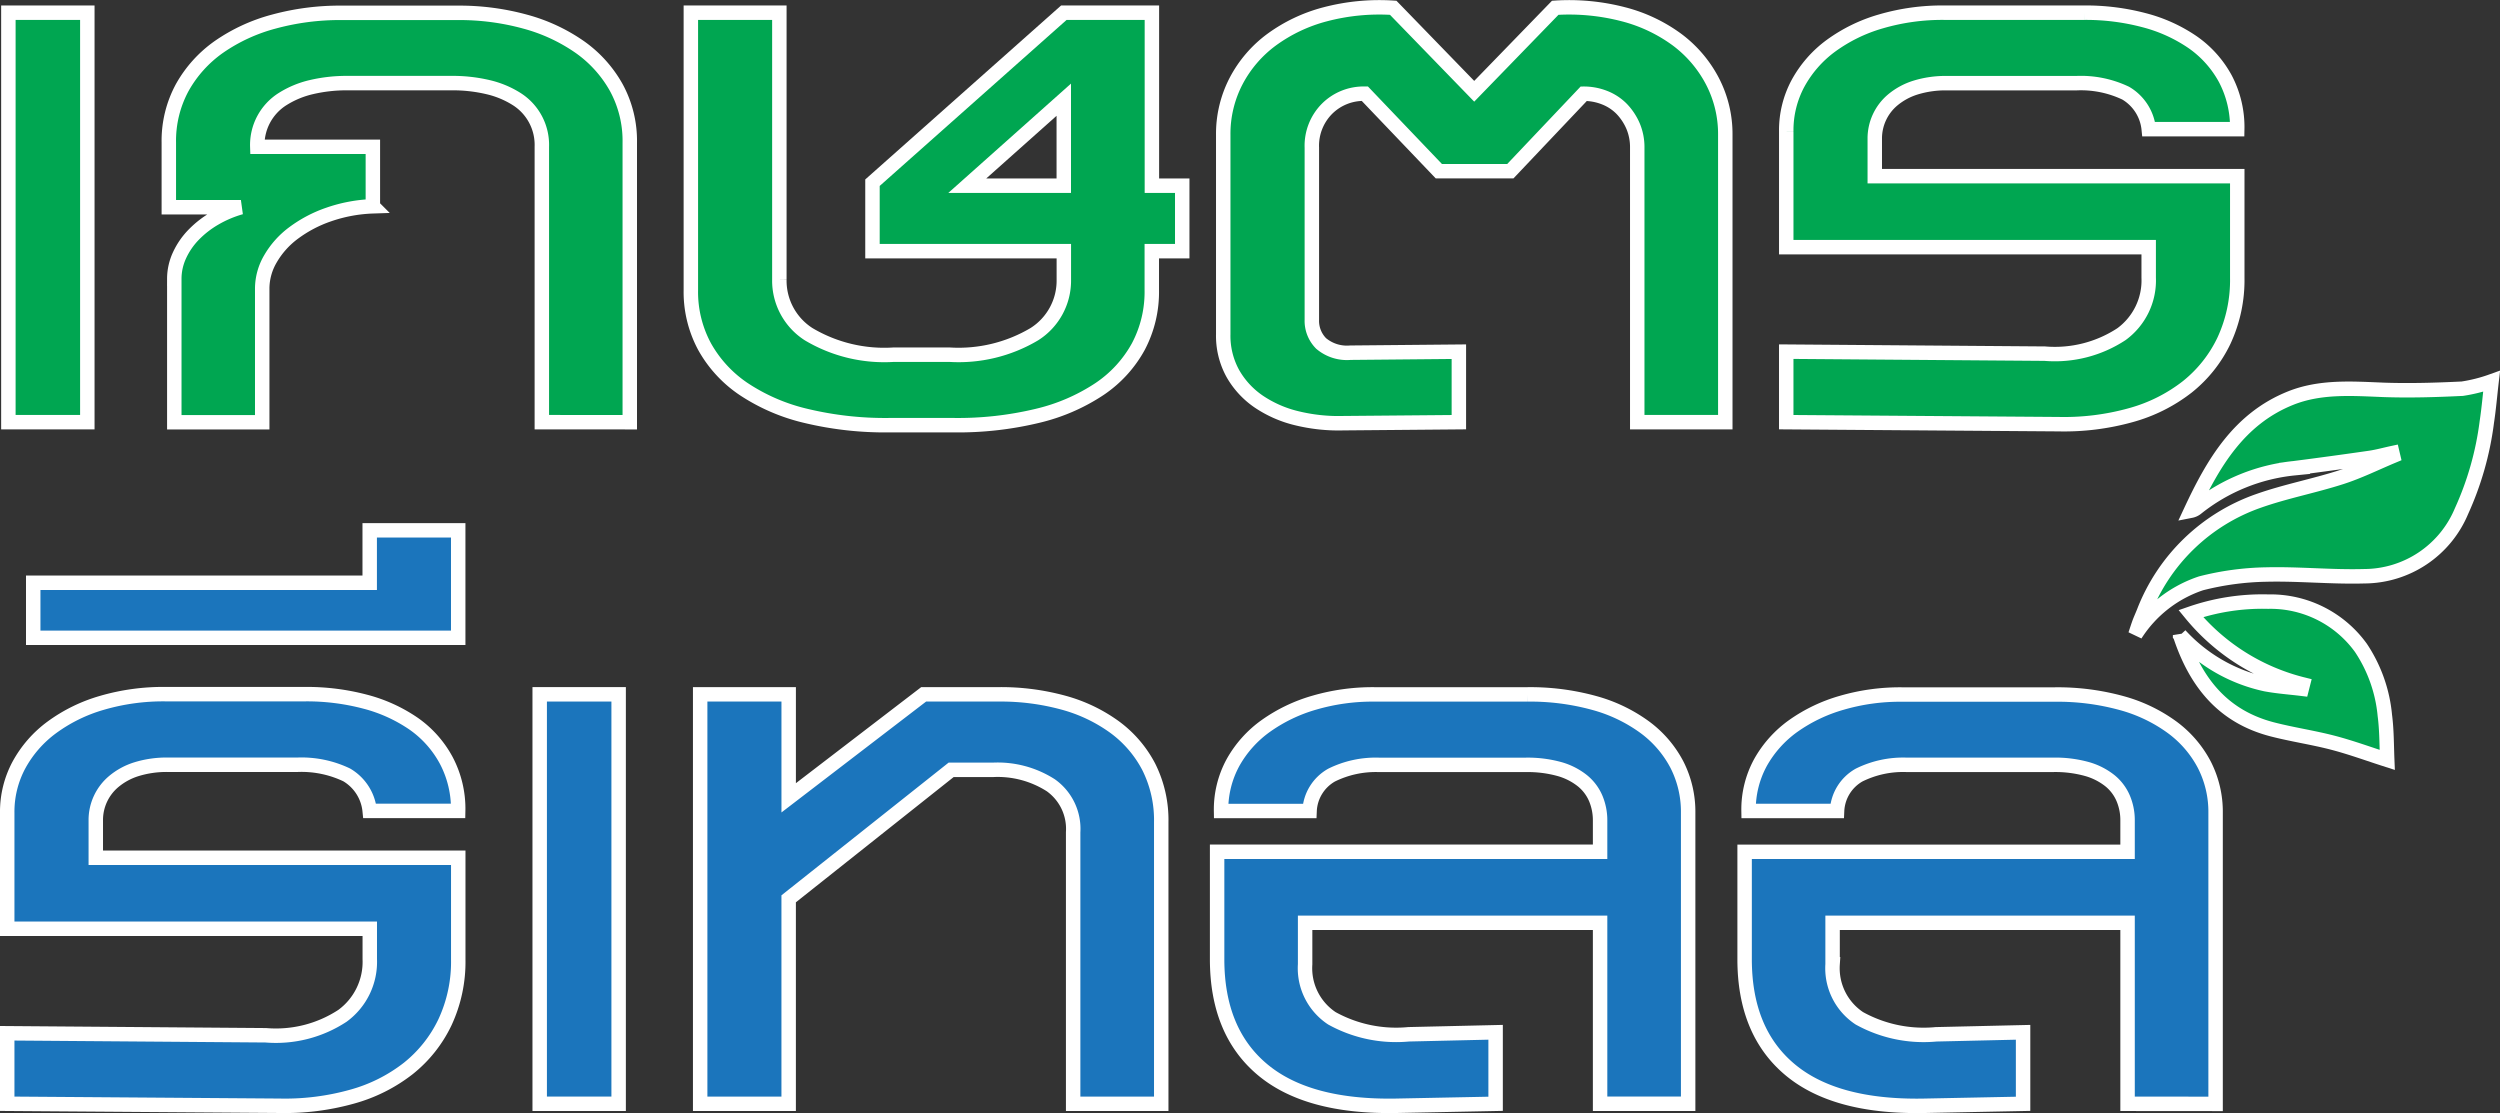 <svg xmlns="http://www.w3.org/2000/svg" width="173.065" height="77.055" viewBox="0 0 173.065 77.055">
  <rect x="0" y="0" width="173.065" height="77.055" fill="#333333" stroke="none"/>
  <g id="Group_9787" data-name="Group 9787" transform="translate(1228.011 4087.301)">
    <path id="Path_36063" data-name="Path 36063" d="M254.29,361.786V333.44h5.465v28.346Z" transform="translate(-1481.721 -4419.862)" fill="#00a651" stroke="#fff" stroke-width="1"/>
    <path id="Path_36064" data-name="Path 36064" d="M347.193,361.817V342.746a3.752,3.752,0,0,0-1.765-3.312,6.421,6.421,0,0,0-1.972-.813,10.6,10.6,0,0,0-2.492-.277h-7.232a10.61,10.61,0,0,0-2.492.277,6.458,6.458,0,0,0-1.979.82,3.753,3.753,0,0,0-1.765,3.312h8v4.119a10.39,10.39,0,0,0-3.064.571A8.879,8.879,0,0,0,330,348.725a5.914,5.914,0,0,0-1.593,1.782,4.085,4.085,0,0,0-.571,2.042v9.274h-6.086v-9.936a3.878,3.878,0,0,1,.363-1.626,5.075,5.075,0,0,1,.994-1.437,6.791,6.791,0,0,1,1.454-1.124,7.84,7.84,0,0,1,1.8-.762h-4.99v-4.471a7.731,7.731,0,0,1,.931-3.819,8.506,8.506,0,0,1,2.544-2.815,12.106,12.106,0,0,1,3.791-1.747,17.391,17.391,0,0,1,4.672-.606h8.065a17.191,17.191,0,0,1,4.655.606,12.12,12.12,0,0,1,3.772,1.747,8.486,8.486,0,0,1,2.544,2.815,7.712,7.712,0,0,1,.936,3.824v19.347Z" transform="translate(-1537.695 -4419.892)" fill="#00a651" stroke="#fff" stroke-width="1"/>
    <path id="Path_36065" data-name="Path 36065" d="M571.493,349.949v2.7a8.1,8.1,0,0,1-.934,3.91,8.4,8.4,0,0,1-2.7,2.943,13.286,13.286,0,0,1-4.306,1.852,23.5,23.5,0,0,1-5.728.641h-4.537a23.493,23.493,0,0,1-5.728-.641,13.271,13.271,0,0,1-4.306-1.852,8.555,8.555,0,0,1-2.718-2.943,7.979,7.979,0,0,1-.952-3.91V333.44h6.127v18.483a4.4,4.4,0,0,0,2.025,3.772,10.227,10.227,0,0,0,5.9,1.419h3.842a10.262,10.262,0,0,0,5.884-1.419,4.38,4.38,0,0,0,2.042-3.772v-1.974H552.157v-4.741l13.248-11.768H571.5v11.976h2.1v4.533ZM565.4,339.463l-6.68,5.953h6.68Z" transform="translate(-1719.77 -4419.862)" fill="#00a651" stroke="#fff" stroke-width="1"/>
    <path id="Path_36066" data-name="Path 36066" d="M790.785,359.882v-19a3.744,3.744,0,0,0-.293-1.505,3.99,3.99,0,0,0-.78-1.177,3.37,3.37,0,0,0-1.176-.778,3.9,3.9,0,0,0-1.454-.277L782,342.508h-4.95l-5.122-5.364a3.581,3.581,0,0,0-2.613,1.038,3.626,3.626,0,0,0-1.056,2.7v11.907a2.219,2.219,0,0,0,.641,1.643,2.769,2.769,0,0,0,2.026.641l7.51-.07v4.88l-8,.07a12.176,12.176,0,0,1-3.236-.346,8.06,8.06,0,0,1-2.631-1.159,5.862,5.862,0,0,1-1.782-1.939,5.4,5.4,0,0,1-.662-2.716v-13.81a7.913,7.913,0,0,1,.883-3.7,8.386,8.386,0,0,1,2.457-2.872,10.988,10.988,0,0,1,3.721-1.765,14.745,14.745,0,0,1,4.706-.45l5.607,5.78,5.608-5.78a14.906,14.906,0,0,1,4.724.45,10.806,10.806,0,0,1,3.72,1.765,8.488,8.488,0,0,1,2.441,2.872,7.913,7.913,0,0,1,.888,3.7v19.9Z" transform="translate(-1905.456 -4417.958)" fill="#00a651" stroke="#fff" stroke-width="1"/>
    <path id="Path_36067" data-name="Path 36067" d="M1027.79,356.142a9.088,9.088,0,0,1-2.544,3.2,11.14,11.14,0,0,1-3.912,1.956,17.183,17.183,0,0,1-4.983.623l-18.863-.139V356.9l17.895.139a8.393,8.393,0,0,0,5.313-1.35,4.61,4.61,0,0,0,1.883-3.911v-2.111h-25.09v-8.025a6.855,6.855,0,0,1,.813-3.312,7.968,7.968,0,0,1,2.267-2.595,11.031,11.031,0,0,1,3.463-1.694,15.158,15.158,0,0,1,4.4-.606h9.691a15.8,15.8,0,0,1,4.14.52,10.675,10.675,0,0,1,3.358,1.522,7.356,7.356,0,0,1,2.26,2.522,7.2,7.2,0,0,1,.828,3.5h-6.127a3.266,3.266,0,0,0-1.593-2.492,7.194,7.194,0,0,0-3.426-.692h-8.929a7.034,7.034,0,0,0-2.214.311,4.583,4.583,0,0,0-1.558.848,3.479,3.479,0,0,0-1.245,2.683v2.595h25.094v7.027A9.955,9.955,0,0,1,1027.79,356.142Z" transform="translate(-2101.845 -4419.858)" fill="#00a651" stroke="#fff" stroke-width="1"/>
    <path id="Path_36068" data-name="Path 36068" d="M284.11,641.047a9.078,9.078,0,0,1-2.544,3.2,11.116,11.116,0,0,1-3.911,1.954,17.193,17.193,0,0,1-4.983.624l-18.864-.139v-4.88l17.9.139a8.387,8.387,0,0,0,5.312-1.35,4.624,4.624,0,0,0,1.886-3.911v-2.111H253.808v-8.03a6.855,6.855,0,0,1,.813-3.312,7.97,7.97,0,0,1,2.267-2.595,11.027,11.027,0,0,1,3.461-1.7,15.16,15.16,0,0,1,4.4-.606h9.691a15.807,15.807,0,0,1,4.14.519,10.669,10.669,0,0,1,3.358,1.524,7.318,7.318,0,0,1,2.26,2.538,7.169,7.169,0,0,1,.828,3.5H278.9a3.262,3.262,0,0,0-1.593-2.492,7.254,7.254,0,0,0-3.426-.7h-8.924a7.056,7.056,0,0,0-2.216.311,4.56,4.56,0,0,0-1.557.848,3.477,3.477,0,0,0-1.245,2.683v2.595h25.092v7.026A9.912,9.912,0,0,1,284.11,641.047Z" transform="translate(-1481.319 -4657.578)" fill="#1b75bc" stroke="#fff" stroke-width="1"/>
    <path id="Path_36069" data-name="Path 36069" d="M264.68,557.27v-3.809h23.293V549.83H294.1v7.44Z" transform="translate(-1490.391 -4600.418)" fill="#1b75bc" stroke="#fff" stroke-width="1"/>
    <path id="Path_36070" data-name="Path 36070" d="M476.4,646.726V618.38h5.465v28.346Z" transform="translate(-1667.05 -4657.616)" fill="#1b75bc" stroke="#fff" stroke-width="1"/>
    <path id="Path_36071" data-name="Path 36071" d="M569.3,646.723V627.929a3.7,3.7,0,0,0-1.54-3.253,6.818,6.818,0,0,0-3.991-1.073h-2.915l-11.248,8.929v14.191H543.48V618.377h6.127v7.164l9.345-7.164h5.226a16.4,16.4,0,0,1,4.43.571,10.88,10.88,0,0,1,3.547,1.685,7.993,7.993,0,0,1,2.378,2.762,8.211,8.211,0,0,1,.865,3.842v19.486Z" transform="translate(-1723.021 -4657.612)" fill="#1b75bc" stroke="#fff" stroke-width="1"/>
    <path id="Path_36072" data-name="Path 36072" d="M786.1,646.72V634.191h-20.42v2.873a4.154,4.154,0,0,0,1.851,3.737,9.181,9.181,0,0,0,5.313,1.108l6.023-.139v4.95l-6.924.139q-6.128.1-9.24-2.527t-3.115-7.618v-7.439H786.1V627.1a3.9,3.9,0,0,0-.295-1.505,3.167,3.167,0,0,0-.917-1.229,4.512,4.512,0,0,0-1.591-.815,8.231,8.231,0,0,0-2.353-.293H770.8a6.882,6.882,0,0,0-3.289.709,3,3,0,0,0-1.522,2.484h-6.127a6.79,6.79,0,0,1,.828-3.358,7.754,7.754,0,0,1,2.275-2.534,11.055,11.055,0,0,1,3.357-1.609,14.44,14.44,0,0,1,4.14-.571h10.625a16.662,16.662,0,0,1,4.585.588,10.706,10.706,0,0,1,3.514,1.679,7.592,7.592,0,0,1,2.232,2.595,7.174,7.174,0,0,1,.778,3.34V646.72Z" transform="translate(-1903.343 -4657.61)" fill="#1b75bc" stroke="#fff" stroke-width="1"/>
    <path id="Path_36073" data-name="Path 36073" d="M1006.6,646.762v-12.53h-20.42v2.873a4.155,4.155,0,0,0,1.852,3.738,9.181,9.181,0,0,0,5.312,1.108l6.023-.139v4.95l-6.922.139q-6.127.1-9.24-2.527t-3.115-7.618v-7.439H1006.6v-2.179a3.864,3.864,0,0,0-.295-1.505,3.161,3.161,0,0,0-.916-1.229,4.526,4.526,0,0,0-1.593-.815,8.2,8.2,0,0,0-2.353-.293H991.3a6.869,6.869,0,0,0-3.287.709,3.008,3.008,0,0,0-1.523,2.484h-6.127a6.784,6.784,0,0,1,.828-3.358,7.782,7.782,0,0,1,2.267-2.526A11.049,11.049,0,0,1,986.818,619a14.432,14.432,0,0,1,4.14-.571h10.627a16.676,16.676,0,0,1,4.585.588,10.69,10.69,0,0,1,3.512,1.679,7.582,7.582,0,0,1,2.232,2.595,7.153,7.153,0,0,1,.78,3.34v20.136Z" transform="translate(-2087.328 -4657.651)" fill="#1b75bc" stroke="#fff" stroke-width="1"/>
    <path id="Path_36074" data-name="Path 36074" d="M1161.225,492.491c-.517.111-1.027.254-1.548.331q-2.617.378-5.237.715a12.874,12.874,0,0,0-6.75,2.744.908.908,0,0,1-.414.2c1.532-3.281,3.313-6.352,6.894-7.793,2.064-.828,4.253-.662,6.429-.575,1.821.065,3.643.008,5.465-.08a10.771,10.771,0,0,0,2.027-.512c-.113.97-.191,1.9-.331,2.825a21.383,21.383,0,0,1-1.755,6.17,7.323,7.323,0,0,1-6.719,4.5c-2.277.066-4.561-.177-6.837-.118a19.543,19.543,0,0,0-4.471.608,8.623,8.623,0,0,0-4.548,3.55c.085-.253.166-.51.255-.76s.224-.543.331-.813a13.163,13.163,0,0,1,7.937-7.682c1.87-.662,3.839-1.033,5.728-1.641,1.227-.394,2.395-.975,3.59-1.474Z" transform="translate(-2223.619 -4548.426)" fill="#00a651" stroke="#fff" stroke-width="1"/>
    <path id="Path_36075" data-name="Path 36075" d="M1170.63,585.337a14.575,14.575,0,0,1-7.757-4.905,15.163,15.163,0,0,1,5.351-.828,7.725,7.725,0,0,1,6.423,3.2,10.087,10.087,0,0,1,1.657,4.675c.134,1.025.123,2.068.165,3.082-1.288-.412-2.505-.861-3.754-1.187-1.4-.366-2.833-.57-4.23-.934-3.312-.868-5.248-3.146-6.355-6.518a11.228,11.228,0,0,0,5.924,3.4c.828.154,1.667.212,2.5.314Z" transform="translate(-2239.222 -4625.257)" fill="#00a651" stroke="#fff" stroke-width="1"/>
  </g>
</svg>
